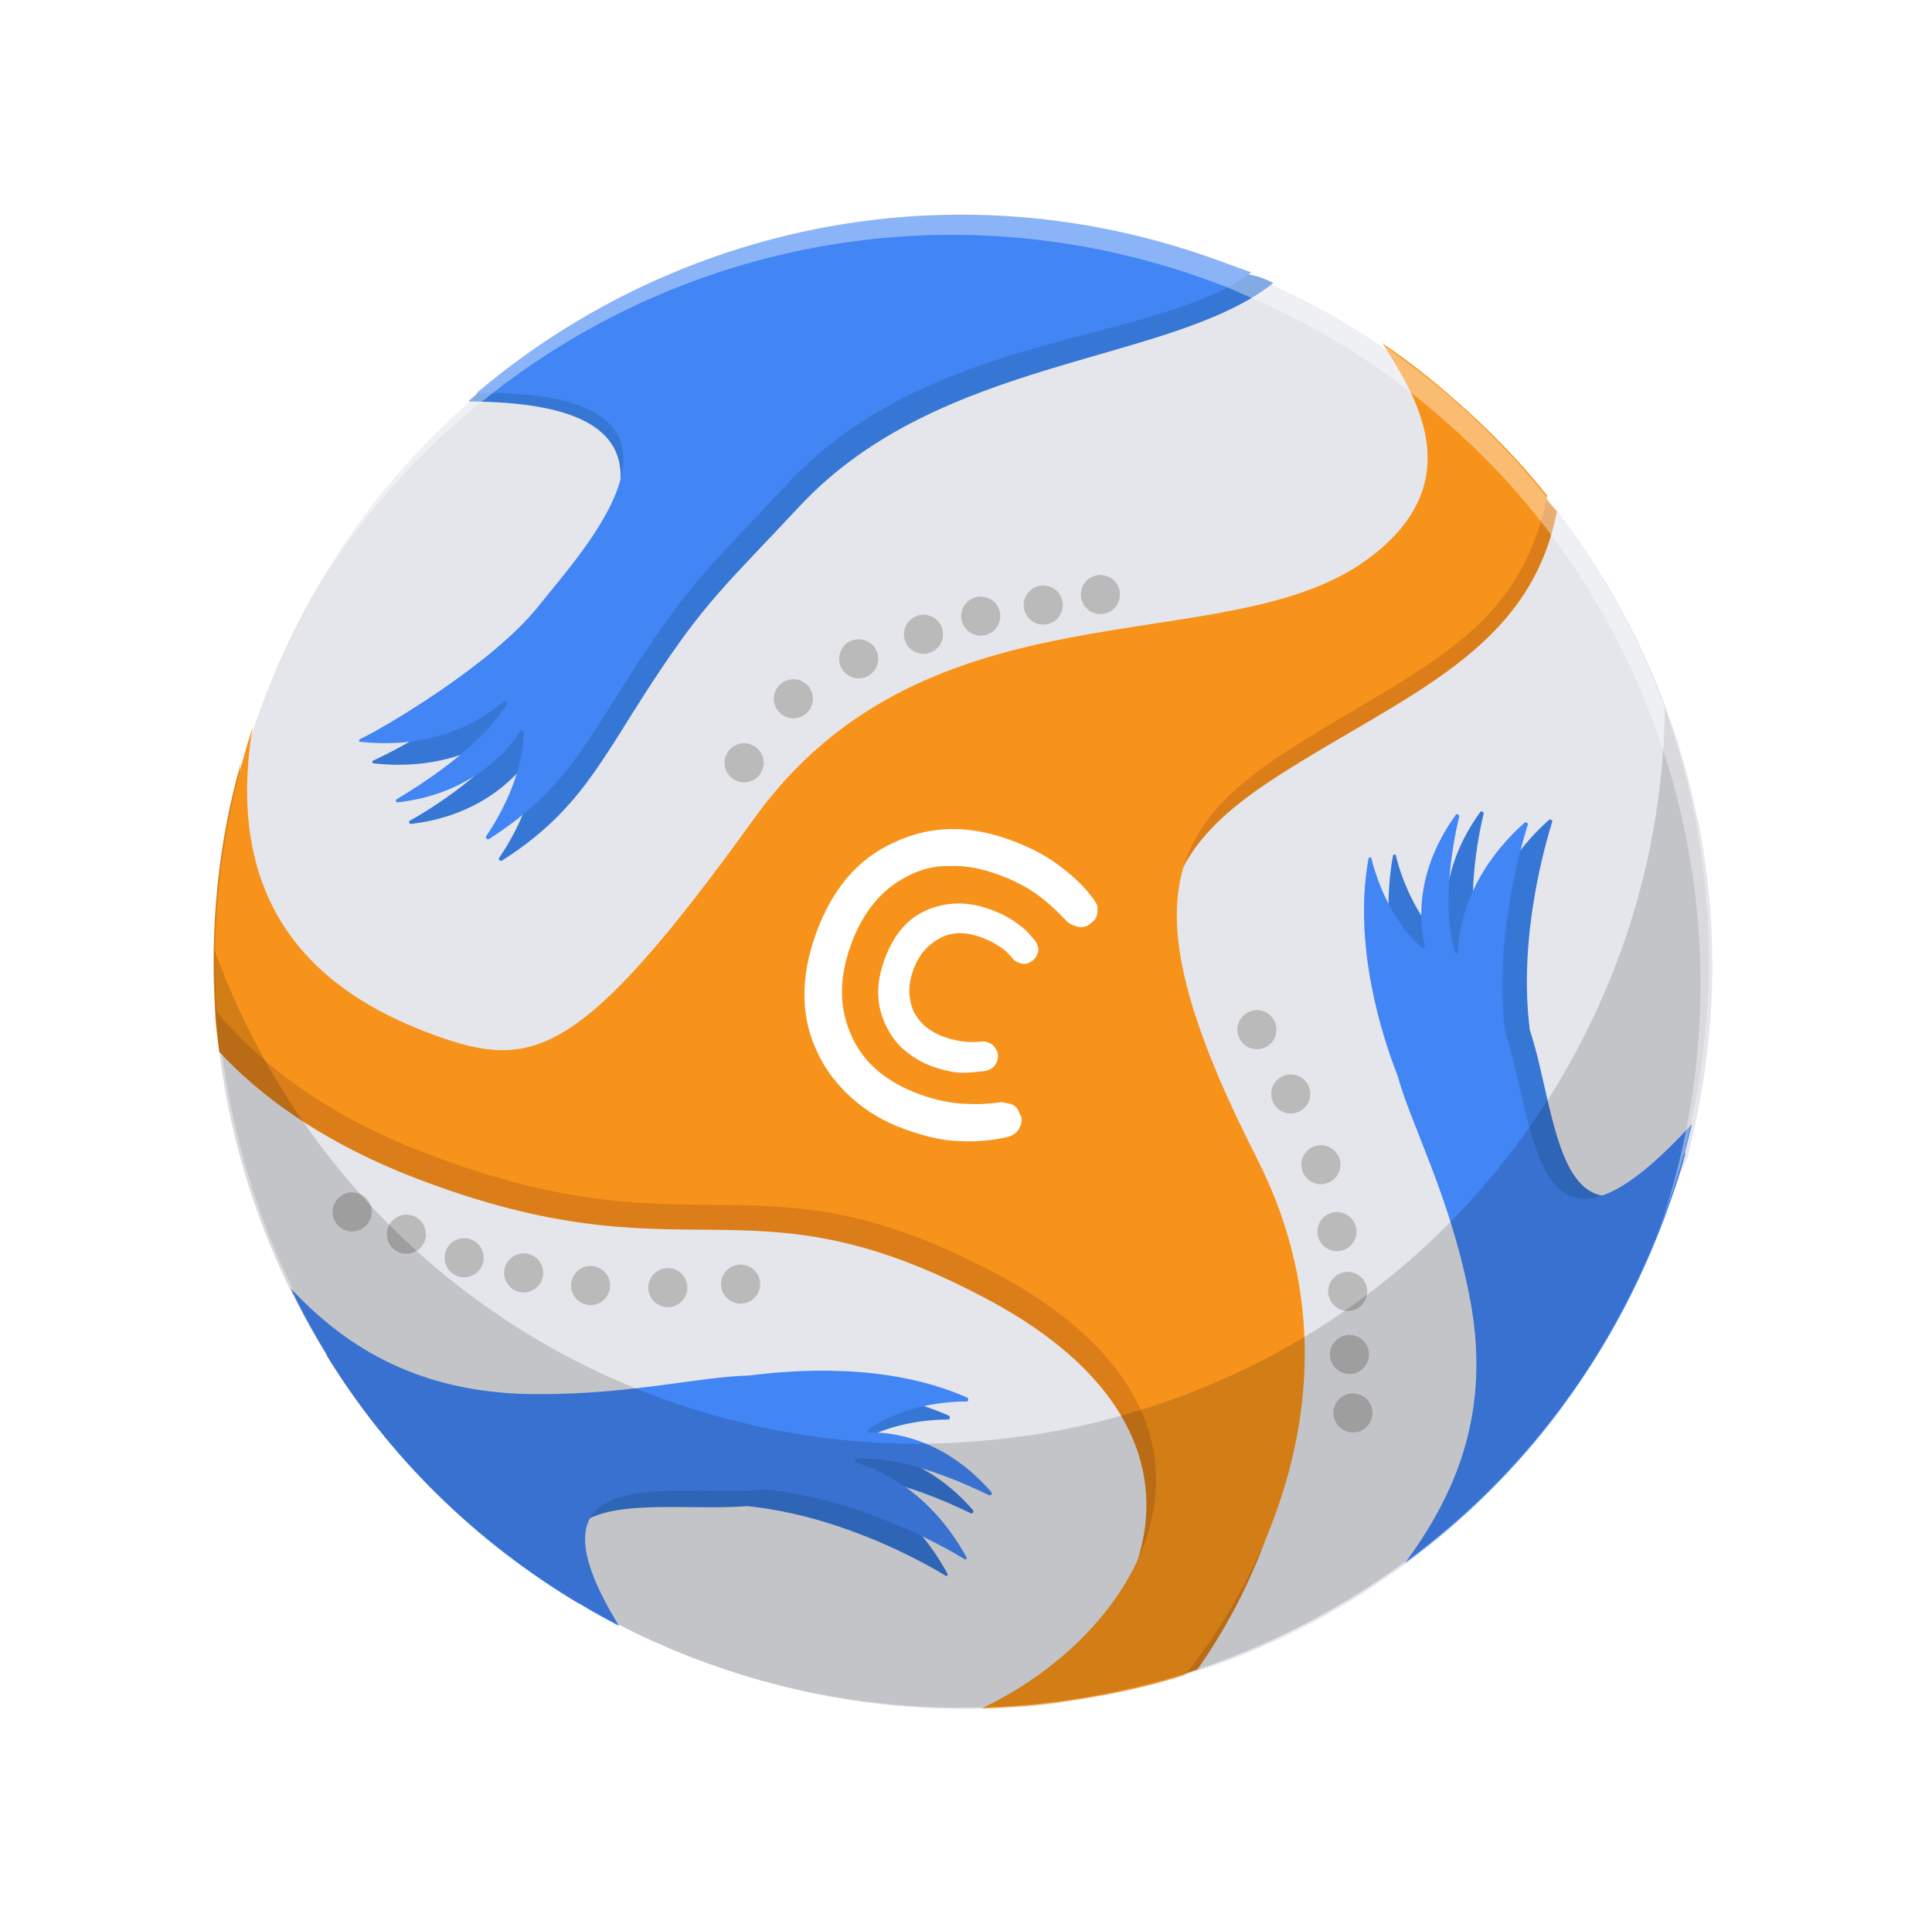 <svg width="172" height="171" viewBox="0 0 172 171" fill="none" xmlns="http://www.w3.org/2000/svg">
<g filter="url(#filter0_f_224_24650)">
<path d="M148.104 108.313C145.913 114.346 142.94 119.979 139.298 124.906C139.298 124.906 139.298 124.906 139.261 125.008L139.224 125.111C139.048 125.278 138.936 125.585 138.76 125.752C136.01 129.498 132.86 132.753 129.441 135.793C128.065 137.029 126.625 138.127 125.185 139.224C123.921 140.154 122.555 141.046 121.329 141.874C121.152 142.041 120.91 142.069 120.734 142.237C116.394 144.943 111.655 147.156 106.795 148.747C106.414 148.84 105.995 149.035 105.614 149.128L105.475 149.194C101.934 150.338 98.198 151.064 94.536 151.586C94.536 151.586 94.434 151.549 94.397 151.651C94.155 151.679 93.914 151.707 93.672 151.735C92.705 151.847 91.841 151.995 90.912 152.005C89.843 152.08 88.672 152.117 87.501 152.155C79.442 152.353 71.217 151.101 63.139 148.166C62.73 148.018 62.423 147.906 62.014 147.758C61.81 147.683 61.605 147.609 61.401 147.535C59.291 146.652 57.283 145.807 55.247 144.72C54.094 144.07 52.942 143.42 51.789 142.77C46.741 139.779 42.26 136.183 38.272 132.188C38.104 132.011 38.039 131.872 37.872 131.695C34.59 128.304 31.763 124.615 29.29 120.591C28.137 118.668 27.086 116.781 26.072 114.793C25.877 114.375 25.681 113.956 25.421 113.399C25.291 113.12 25.095 112.702 24.965 112.423C22.37 106.503 20.611 100.193 19.754 93.632C19.614 92.423 19.438 91.317 19.4 90.146C19.12 86.457 19.221 82.674 19.527 78.965C19.536 78.621 19.582 78.175 19.694 77.868C20.092 74.541 20.695 71.288 21.679 67.942C21.949 66.882 22.32 65.859 22.552 64.902C22.775 64.288 22.998 63.675 23.221 63.062C27.195 52.121 33.67 42.899 41.81 35.786C41.847 35.684 41.986 35.619 42.126 35.554C42.302 35.386 42.442 35.321 42.618 35.154C51.455 27.715 61.984 22.628 73.396 20.524C77.755 19.677 82.272 19.35 86.78 19.367C87.022 19.339 87.263 19.311 87.57 19.423C94.55 19.644 101.605 20.933 108.455 23.422C109.478 23.793 110.5 24.165 111.486 24.639C112.202 24.899 112.778 25.224 113.494 25.484C116.859 27.053 120.149 28.828 123.087 30.936C124.035 31.512 124.844 32.153 125.755 32.832C125.923 33.008 126.127 33.082 126.397 33.296C127.475 34.151 128.553 35.006 129.595 35.963C132.588 38.555 135.368 41.416 137.832 44.511C137.832 44.511 137.934 44.548 138 44.687C138.13 44.966 138.567 45.356 138.799 45.672C138.799 45.672 138.901 45.709 138.864 45.812C144.815 53.645 148.945 62.668 150.993 72.324C151.02 72.566 151.048 72.808 151.179 73.087C152.938 81.943 152.895 91.303 150.825 100.505C150.63 101.36 150.435 102.215 150.24 103.07C149.479 104.53 148.773 106.472 148.104 108.313Z" fill="#E5E6EB"/>
<path d="M65.65 69.562C66.554 69.891 67.552 69.424 67.881 68.521C68.209 67.617 67.743 66.619 66.839 66.29C65.936 65.962 64.937 66.428 64.609 67.332C64.281 68.236 64.747 69.234 65.65 69.562Z" fill="#BABABA"/>
<path d="M70.037 63.859C70.941 64.187 71.939 63.721 72.267 62.817C72.596 61.914 72.129 60.915 71.226 60.587C70.322 60.259 69.324 60.725 68.996 61.629C68.667 62.532 69.134 63.531 70.037 63.859Z" fill="#BABABA"/>
<path d="M75.85 60.299C76.753 60.628 77.752 60.161 78.08 59.258C78.408 58.354 77.942 57.356 77.038 57.027C76.135 56.699 75.136 57.166 74.808 58.069C74.48 58.973 74.946 59.971 75.85 60.299Z" fill="#BABABA"/>
<path d="M81.619 58.116C82.523 58.444 83.521 57.977 83.85 57.074C84.178 56.17 83.711 55.172 82.808 54.844C81.904 54.515 80.906 54.982 80.578 55.885C80.249 56.789 80.716 57.787 81.619 58.116Z" fill="#BABABA"/>
<path d="M86.721 56.496C87.624 56.824 88.623 56.358 88.951 55.455C89.279 54.551 88.813 53.552 87.909 53.224C87.006 52.896 86.007 53.362 85.679 54.266C85.351 55.169 85.817 56.168 86.721 56.496Z" fill="#BABABA"/>
<path d="M92.283 55.512C93.187 55.84 94.185 55.373 94.514 54.47C94.842 53.566 94.375 52.568 93.472 52.24C92.568 51.911 91.57 52.378 91.242 53.281C90.913 54.185 91.38 55.183 92.283 55.512Z" fill="#BABABA"/>
<path d="M97.369 54.578C98.273 54.906 99.271 54.44 99.6 53.536C99.928 52.633 99.461 51.634 98.558 51.306C97.654 50.978 96.656 51.444 96.328 52.348C95.999 53.251 96.466 54.25 97.369 54.578Z" fill="#BABABA"/>
<path d="M111.303 93.325C112.206 93.653 113.205 93.187 113.533 92.284C113.861 91.38 113.395 90.382 112.491 90.053C111.588 89.725 110.589 90.191 110.261 91.095C109.933 91.999 110.399 92.997 111.303 93.325Z" fill="#BABABA"/>
<path d="M114.318 99.05C115.222 99.378 116.221 98.912 116.549 98.008C116.877 97.105 116.411 96.106 115.507 95.778C114.604 95.45 113.605 95.916 113.277 96.82C112.949 97.723 113.415 98.722 114.318 99.05Z" fill="#BABABA"/>
<path d="M117.002 105.347C117.906 105.676 118.904 105.209 119.232 104.306C119.561 103.402 119.094 102.404 118.191 102.076C117.287 101.747 116.289 102.214 115.96 103.117C115.632 104.021 116.098 105.019 117.002 105.347Z" fill="#BABABA"/>
<path d="M118.428 111.309C119.331 111.637 120.33 111.171 120.658 110.267C120.986 109.363 120.52 108.365 119.616 108.037C118.713 107.708 117.714 108.175 117.386 109.078C117.058 109.982 117.524 110.98 118.428 111.309Z" fill="#BABABA"/>
<path d="M119.389 116.631C120.292 116.959 121.291 116.493 121.619 115.589C121.947 114.686 121.481 113.687 120.577 113.359C119.674 113.031 118.675 113.497 118.347 114.401C118.019 115.304 118.485 116.303 119.389 116.631Z" fill="#BABABA"/>
<path d="M119.545 122.246C120.449 122.575 121.447 122.108 121.775 121.205C122.104 120.301 121.637 119.303 120.734 118.974C119.83 118.646 118.832 119.113 118.503 120.016C118.175 120.92 118.641 121.918 119.545 122.246Z" fill="#BABABA"/>
<path d="M119.854 127.451C120.757 127.779 121.756 127.313 122.084 126.409C122.412 125.506 121.946 124.507 121.042 124.179C120.139 123.851 119.14 124.317 118.812 125.221C118.484 126.124 118.95 127.123 119.854 127.451Z" fill="#BABABA"/>
<path d="M65.342 115.981C66.245 116.309 67.244 115.842 67.572 114.939C67.9 114.035 67.434 113.037 66.531 112.709C65.627 112.38 64.628 112.847 64.3 113.75C63.972 114.654 64.438 115.652 65.342 115.981Z" fill="#BABABA"/>
<path d="M58.861 116.291C59.765 116.619 60.764 116.153 61.092 115.249C61.42 114.346 60.954 113.347 60.05 113.019C59.147 112.691 58.148 113.157 57.82 114.061C57.492 114.964 57.958 115.963 58.861 116.291Z" fill="#BABABA"/>
<path d="M51.983 116.106C52.886 116.435 53.885 115.968 54.213 115.065C54.541 114.161 54.075 113.163 53.171 112.834C52.268 112.506 51.269 112.972 50.941 113.876C50.613 114.78 51.079 115.778 51.983 116.106Z" fill="#BABABA"/>
<path d="M46.029 114.984C46.933 115.312 47.931 114.846 48.26 113.942C48.588 113.039 48.122 112.04 47.218 111.712C46.315 111.384 45.316 111.85 44.988 112.754C44.66 113.657 45.126 114.656 46.029 114.984Z" fill="#BABABA"/>
<path d="M40.729 113.635C41.632 113.964 42.631 113.497 42.959 112.594C43.287 111.69 42.821 110.692 41.917 110.363C41.014 110.035 40.015 110.501 39.687 111.405C39.359 112.309 39.825 113.307 40.729 113.635Z" fill="#BABABA"/>
<path d="M35.588 111.539C36.492 111.868 37.49 111.401 37.818 110.498C38.147 109.594 37.68 108.596 36.777 108.267C35.873 107.939 34.874 108.406 34.546 109.309C34.218 110.213 34.684 111.211 35.588 111.539Z" fill="#BABABA"/>
<path d="M30.756 109.552C31.66 109.881 32.658 109.414 32.986 108.511C33.315 107.607 32.848 106.609 31.945 106.28C31.041 105.952 30.043 106.418 29.714 107.322C29.386 108.226 29.852 109.224 30.756 109.552Z" fill="#BABABA"/>
<path d="M113.365 25.205C104.12 32.494 83.7 31.674 71.194 45.071C64.57 52.155 62.776 53.587 58.113 60.689C53.449 67.792 51.61 72.216 44.678 76.643C44.539 76.708 44.371 76.531 44.408 76.429C45.375 75.044 47.678 71.251 47.789 67.124C47.826 67.022 47.621 66.948 47.482 67.013C46.618 68.435 43.376 72.582 36.61 73.364C36.47 73.43 36.34 73.151 36.479 73.086C38.366 72.035 43.895 68.603 46.273 64.606C46.347 64.402 46.143 64.327 46.003 64.392C44.452 65.796 40.14 68.744 33.243 67.975C33.141 67.938 33.076 67.798 33.215 67.733C35.306 66.757 43.224 62.804 49.086 55.906C53.703 47.976 63.319 35.844 41.709 35.749C41.923 35.479 42.202 35.349 42.416 35.079C60.024 20.063 84.977 14.776 108.29 23.245C109.312 23.617 110.335 23.988 111.32 24.462C112.073 24.62 112.687 24.843 113.365 25.205Z" fill="#3677D6"/>
<path d="M108.326 23.144C85.013 14.675 60.162 19.999 42.452 34.978C65.344 34.729 51.992 48.861 47.932 53.983C43.872 59.106 34.152 64.834 32.062 65.811C31.922 65.876 31.95 66.117 32.09 66.052C38.986 66.822 43.195 63.837 44.849 62.47C44.989 62.405 45.193 62.479 45.119 62.684C42.778 66.579 37.249 70.01 35.325 71.163C35.186 71.228 35.214 71.47 35.456 71.442C42.222 70.659 45.464 66.513 46.328 65.09C46.365 64.988 46.57 65.062 46.635 65.202C46.525 69.329 44.258 73.019 43.255 74.507C43.218 74.609 43.385 74.785 43.524 74.72C50.456 70.294 52.295 65.869 56.959 58.767C61.622 51.665 63.416 50.233 70.04 43.148C82.797 29.379 102.929 30.674 111.394 24.258C110.371 23.887 109.349 23.515 108.326 23.144Z" fill="#4285F4"/>
<path d="M129.341 135.756C132.583 130.337 134.616 123.783 132.959 114.964C131.199 106.107 127.786 99.89 126.595 95.522C125.209 92.009 122.604 83.887 124.015 76.181C124.052 76.079 124.293 76.051 124.256 76.153C124.628 77.677 125.866 81.599 128.757 84.154C128.859 84.192 128.999 84.126 129.036 84.024C128.664 82.5 127.863 77.695 131.793 72.294C131.83 72.192 132.034 72.266 132.099 72.405C131.598 74.422 130.401 80.585 131.741 84.544C131.806 84.683 132.048 84.655 131.982 84.516C132 82.555 132.752 77.619 137.899 73.008C138.039 72.942 138.141 72.98 138.206 73.119C137.565 75.201 135.142 83.465 136.195 91.718C138.744 99.357 138.544 113.289 150.047 102.653C149.583 104.567 148.914 106.408 148.209 108.351C144.132 119.254 137.62 128.578 129.341 135.756Z" fill="#3677D6"/>
<path d="M125.084 139.188C129.441 133.247 132.943 125.839 130.783 115.216C129.024 106.359 125.611 100.142 124.419 95.774C123.034 92.261 120.429 84.139 121.839 76.433C121.876 76.331 122.118 76.303 122.08 76.406C122.453 77.93 123.69 81.852 126.581 84.407C126.684 84.444 126.823 84.379 126.86 84.276C126.488 82.752 125.687 77.947 129.617 72.546C129.654 72.444 129.859 72.518 129.924 72.657C129.422 74.674 128.225 80.837 129.565 84.796C129.63 84.935 129.872 84.907 129.807 84.768C129.825 82.807 130.576 77.871 135.723 73.26C135.863 73.195 135.965 73.232 136.03 73.371C135.39 75.453 132.966 83.717 134.019 91.97C136.727 100.129 136.415 115.642 150.631 100.088C149.972 102.858 149.211 105.59 148.208 108.351C143.425 121.197 135.333 131.684 125.084 139.188Z" fill="#4285F4"/>
<path d="M84.343 140.129C84.408 140.269 84.232 140.436 84.166 140.297C82.27 139.145 74.88 134.955 66.505 134.112C58.986 134.737 46.605 131.86 51.544 142.798C42.127 137.178 34.485 129.54 29.045 120.62C32.996 123.444 38.034 125.506 44.67 125.717C53.714 125.993 60.507 124.179 65.052 124.094C68.816 123.609 77.302 122.872 84.478 126.058C84.58 126.095 84.608 126.337 84.469 126.402C82.852 126.393 78.818 126.664 75.696 128.886C75.556 128.951 75.584 129.193 75.826 129.165C77.341 129.136 82.221 129.404 86.628 134.478C86.693 134.617 86.618 134.822 86.414 134.747C84.546 133.837 78.903 131.209 74.628 131.507C74.488 131.572 74.414 131.777 74.618 131.851C76.431 132.278 81.097 134.089 84.343 140.129Z" fill="#3677D6"/>
<path d="M86.043 138.663C86.109 138.802 85.932 138.97 85.867 138.83C83.971 137.678 76.58 133.489 68.206 132.646C59.962 133.355 45.88 129.744 55.114 144.789C41.979 137.934 31.938 127.341 25.874 114.721C30.457 119.627 36.612 123.715 46.306 124.112C55.349 124.387 62.143 122.573 66.688 122.488C70.452 122.003 78.937 121.266 86.113 124.452C86.216 124.489 86.244 124.731 86.104 124.796C84.487 124.787 80.453 125.058 77.331 127.28C77.192 127.345 77.22 127.587 77.461 127.559C78.976 127.531 83.856 127.799 88.263 132.872C88.328 133.011 88.254 133.216 88.049 133.142C86.181 132.231 80.538 129.603 76.263 129.902C76.124 129.967 76.049 130.171 76.254 130.245C78.029 130.775 82.696 132.586 86.043 138.663Z" fill="#4285F4"/>
<path d="M106.589 148.674C106.208 148.767 105.79 148.962 105.409 149.055L105.27 149.12C101.729 150.265 97.993 150.991 94.331 151.512C93.123 151.652 91.915 151.792 90.706 151.932C103.214 143.628 109.51 126.933 87.414 115.434C65.829 104.12 61.213 114.597 35.845 104.455C28.288 101.363 23.091 97.507 19.512 93.66C19.372 92.452 19.195 91.346 19.157 90.175C18.7 82.833 19.348 75.314 21.437 67.97C19.026 84.803 29.242 91.408 37.729 94.491C46.42 97.648 50.714 96.662 66.117 75.289C81.632 53.61 108.095 61.372 120.695 52.176C130.275 45.239 128.21 37.544 125.503 33.204C127.735 34.709 126.527 36.123 128.544 37.897C131.101 40.099 137.562 44.298 137.562 44.298C137.562 44.298 137.664 44.335 137.729 44.474C137.859 44.753 138.296 45.144 138.529 45.459C138.529 45.459 138.631 45.497 138.594 45.599C136.163 58.026 125.048 61.859 113.878 69.028C102.57 76.263 99.663 83.309 111.009 105.602C120.923 124.829 111.095 142.324 106.589 148.674Z" fill="#DB7E19"/>
<path d="M105.513 149.092C105.411 149.055 105.411 149.055 105.513 149.092C105.411 149.055 105.374 149.157 105.374 149.157C101.833 150.301 98.097 151.027 94.435 151.549C92.121 151.866 89.742 152.043 87.4 152.118C102.352 145.05 112.737 126.021 88.335 113.221C66.75 101.908 62.134 112.384 36.767 102.243C28.392 98.853 22.934 94.44 19.299 90.11C18.729 81.801 19.749 73.259 22.488 64.763C19.613 82.237 29.996 89.019 38.688 92.176C47.379 95.334 51.672 94.347 67.076 72.974C82.59 51.295 109.054 59.057 121.654 49.861C131.234 42.924 125.804 34.933 123.098 30.593C125.329 32.098 127.485 33.807 129.503 35.582C132.497 38.174 135.276 41.036 137.74 44.13C135.309 56.557 126.007 59.544 114.837 66.713C103.528 73.948 100.621 80.994 111.968 103.287C124.29 127.672 105.513 149.092 105.513 149.092Z" fill="#F7931A"/>
<path d="M90.041 98.328C89.734 98.217 89.39 98.207 89.186 98.133C88.08 98.31 86.909 98.348 85.775 98.283C84.641 98.218 83.34 97.977 81.908 97.457C78.841 96.343 76.721 94.531 75.689 91.957C74.684 89.624 74.72 86.975 75.76 84.112C76.8 81.249 78.473 79.195 80.74 78.051C81.892 77.428 83.175 77.083 84.55 77.12C85.963 77.055 87.367 77.333 88.9 77.89C90.434 78.447 91.587 79.098 92.498 79.776C93.409 80.454 94.181 81.197 95.017 82.08C95.185 82.257 95.492 82.368 95.798 82.479C96.105 82.591 96.449 82.6 96.867 82.405C97.183 82.172 97.499 81.94 97.611 81.633C97.722 81.326 97.731 80.982 97.703 80.741C97.675 80.499 97.378 80.044 96.81 79.375C96.243 78.706 95.472 77.963 94.291 77.071C93.11 76.179 91.651 75.417 89.913 74.786C86.232 73.448 82.858 73.496 79.652 74.993C76.343 76.454 74.067 79.215 72.656 83.1C71.207 87.088 71.283 90.703 72.817 93.807C73.533 95.341 74.565 96.641 75.876 97.812C77.187 98.983 78.712 99.884 80.552 100.552C82.393 101.221 84.001 101.574 85.376 101.61C86.854 101.684 88.165 101.582 89.549 101.274C90.172 101.153 90.627 100.856 90.85 100.242C90.999 99.833 91.008 99.49 90.775 99.174C90.617 98.653 90.348 98.439 90.041 98.328Z" fill="white"/>
<path d="M85.387 83.097C85.972 83.078 86.725 83.236 87.339 83.459C88.055 83.719 88.631 84.044 89.003 84.295C89.477 84.583 89.812 84.936 90.211 85.429C90.379 85.605 90.583 85.679 90.788 85.754C91.094 85.865 91.438 85.874 91.754 85.642C92.033 85.512 92.247 85.242 92.358 84.935C92.433 84.731 92.507 84.526 92.377 84.248C92.349 84.006 92.116 83.69 91.781 83.337C91.549 83.021 91.112 82.631 90.471 82.166C89.829 81.702 89.048 81.302 88.128 80.968C86.185 80.262 84.326 80.281 82.552 81.025C80.776 81.77 79.531 83.285 78.751 85.432C77.972 87.579 77.991 89.438 78.837 91.25C79.228 92.087 79.758 92.858 80.464 93.462C81.171 94.066 82.017 94.605 82.937 94.939C83.857 95.273 84.712 95.468 85.502 95.524C86.19 95.542 86.915 95.458 87.64 95.374C88.123 95.318 88.579 95.021 88.764 94.51C88.876 94.203 88.885 93.859 88.755 93.58C88.625 93.301 88.392 92.985 88.085 92.874C87.779 92.763 87.574 92.688 87.435 92.753C86.849 92.772 86.366 92.828 85.817 92.745C85.371 92.698 84.721 92.578 84.107 92.355C82.676 91.835 81.802 91.054 81.281 89.939C80.862 88.861 80.825 87.69 81.308 86.361C81.791 85.032 82.571 84.158 83.584 83.6C84.179 83.237 84.801 83.116 85.387 83.097Z" fill="white"/>
<path opacity="0.15" d="M148.212 63.096C148.121 70.355 146.86 77.651 144.259 84.808C136.905 105.054 120.719 119.66 101.565 125.55C97.922 126.657 94.251 127.522 90.385 127.97C80.162 129.349 69.417 128.339 58.987 124.55C39.662 117.53 25.577 102.459 19.102 84.597C19.019 86.419 19.178 88.213 19.197 90.072C20.924 115.584 37.373 138.805 62.834 148.054C73.263 151.843 84.007 152.853 94.231 151.474C97.995 150.989 101.768 150.161 105.411 149.054C124.5 143.025 140.751 128.558 148.106 108.312C153.64 93.077 153.273 77.203 148.212 63.096Z" fill="black"/>
<path opacity="0.38" d="M150.531 100.051C155.06 79.937 149.858 59.528 137.539 44.057C135.075 40.963 132.295 38.101 129.301 35.509C127.284 33.734 125.09 32.127 122.896 30.52C119.279 28.049 115.412 25.95 111.294 24.222C110.272 23.851 109.287 23.377 108.264 23.006C84.951 14.537 60.1 19.861 42.39 34.84C33.869 42.045 27.078 51.5 22.992 62.747C22.881 63.054 22.769 63.361 22.621 63.77C26.8 52.903 33.377 43.718 41.684 36.782C59.292 21.766 84.246 16.479 107.558 24.948C108.581 25.32 109.603 25.691 110.589 26.165C114.707 27.892 118.574 29.991 122.19 32.463C124.421 33.968 126.578 35.677 128.595 37.452C131.589 40.044 134.369 42.906 136.833 46C149.088 61.331 154.252 81.842 149.826 101.994C149.278 104.457 148.628 106.883 147.737 109.337C147.848 109.03 147.96 108.724 148.108 108.315C149.111 105.554 149.975 102.858 150.531 100.051Z" fill="white"/>
</g>
<defs>
<filter id="filter0_f_224_24650" x="9.02" y="8.977" width="153.422" height="153.198" filterUnits="userSpaceOnUse" color-interpolation-filters="sRGB">
<feFlood flood-opacity="0" result="BackgroundImageFix"/>
<feBlend mode="normal" in="SourceGraphic" in2="BackgroundImageFix" result="shape"/>
<feGaussianBlur stdDeviation="5" result="effect1_foregroundBlur_224_24650"/>
</filter>
</defs>
</svg>
